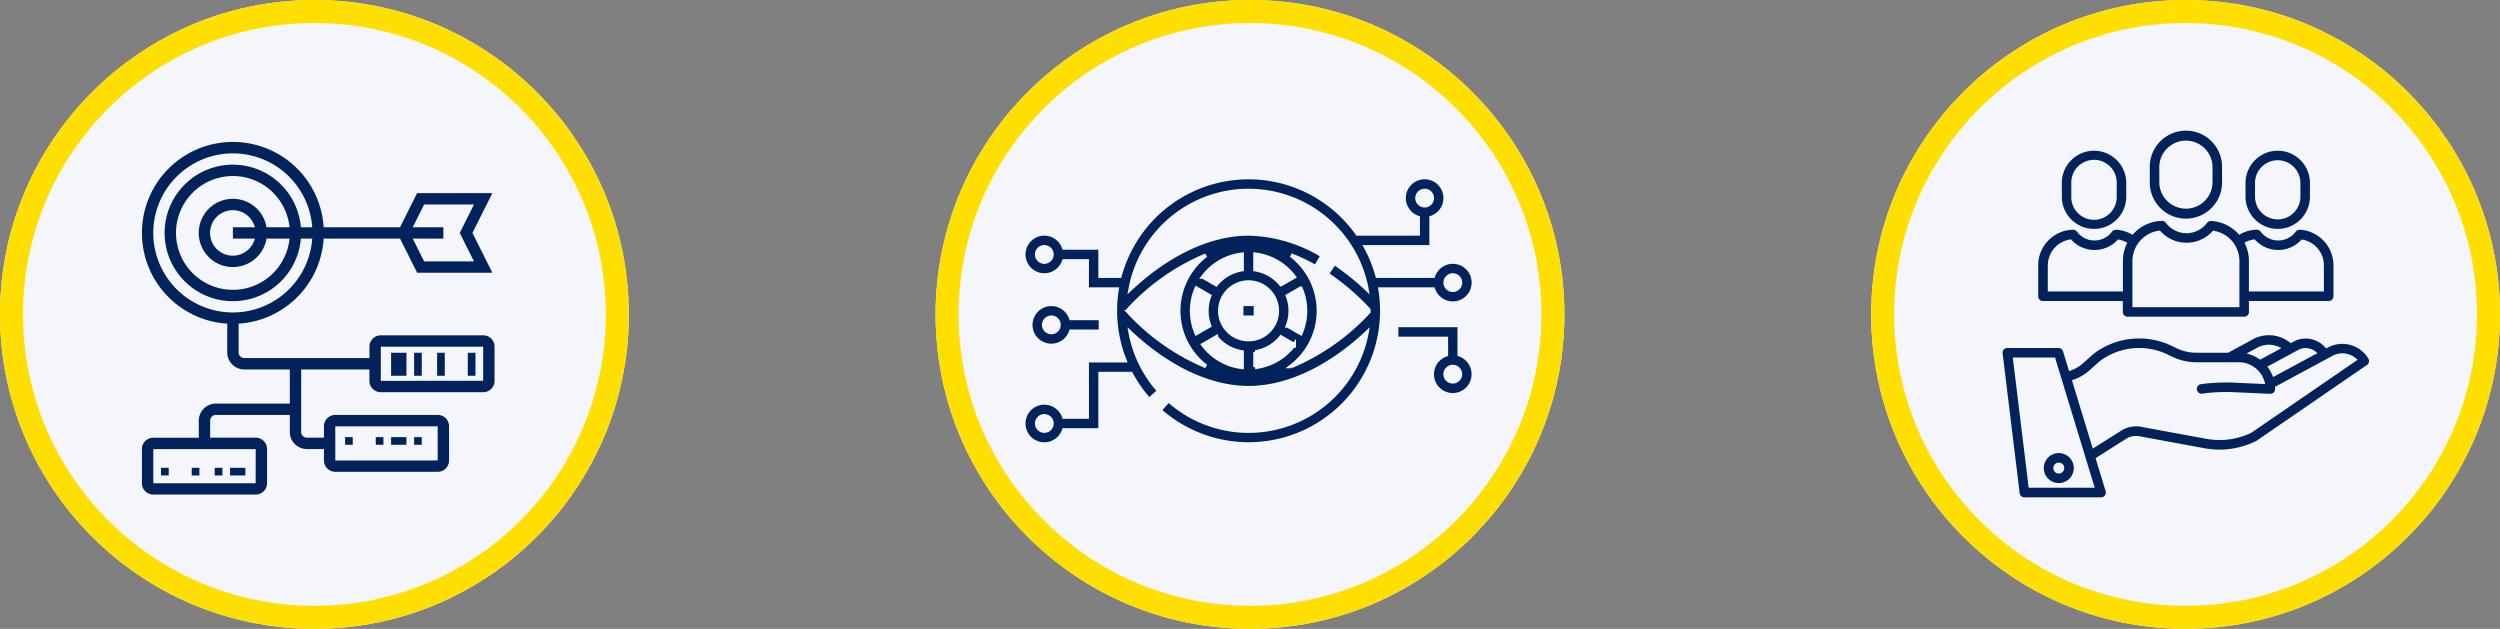 <svg xmlns="http://www.w3.org/2000/svg" xmlns:xlink="http://www.w3.org/1999/xlink" width="326" height="82" viewBox="0 0 326 82">
  <rect x="0" y="0" width="326" height="82" fill="#808080" stroke="none"/>
  <defs>
    <clipPath id="clip-path">
      <rect id="Retângulo_193" data-name="Retângulo 193" width="48" height="48" transform="translate(-0.061 -0.061)" fill="#02225c"/>
    </clipPath>
  </defs>
  <g id="Grupo_1993" data-name="Grupo 1993" transform="translate(-140 -1544)">
    <g id="Elipse_520" data-name="Elipse 520" transform="translate(140 1544)" fill="#f5f6fb" stroke="#ffdf00" stroke-width="3">
      <circle cx="41" cy="41" r="41" stroke="none"/>
      <circle cx="41" cy="41" r="39.5" fill="none"/>
    </g>
    <g id="Elipse_521" data-name="Elipse 521" transform="translate(262 1544)" fill="#f5f6fb" stroke="#ffdf00" stroke-width="3">
      <circle cx="41" cy="41" r="41" stroke="none"/>
      <circle cx="41" cy="41" r="39.5" fill="none"/>
    </g>
    <g id="Elipse_522" data-name="Elipse 522" transform="translate(384 1544)" fill="#f5f6fb" stroke="#ffdf00" stroke-width="3">
      <circle cx="41" cy="41" r="41" stroke="none"/>
      <circle cx="41" cy="41" r="39.5" fill="none"/>
    </g>
    <g id="Grupo_1657" data-name="Grupo 1657" transform="translate(-615.494 1208.506)">
      <rect id="Retângulo_180" data-name="Retângulo 180" width="1" height="1" transform="translate(776.494 396.494)" fill="#02225c"/>
      <rect id="Retângulo_181" data-name="Retângulo 181" width="1" height="1" transform="translate(783.494 396.494)" fill="#02225c"/>
      <rect id="Retângulo_182" data-name="Retângulo 182" width="2" height="1" transform="translate(785.494 396.494)" fill="#02225c"/>
      <rect id="Retângulo_183" data-name="Retângulo 183" width="1" height="1" transform="translate(780.494 396.494)" fill="#02225c"/>
      <rect id="Retângulo_184" data-name="Retângulo 184" width="1" height="1" transform="translate(809.494 392.494)" fill="#02225c"/>
      <rect id="Retângulo_185" data-name="Retângulo 185" width="1" height="1" transform="translate(800.494 392.494)" fill="#02225c"/>
      <rect id="Retângulo_186" data-name="Retângulo 186" width="2" height="1" transform="translate(806.494 392.494)" fill="#02225c"/>
      <rect id="Retângulo_187" data-name="Retângulo 187" width="1" height="1" transform="translate(804.494 392.494)" fill="#02225c"/>
      <path id="Caminho_8824" data-name="Caminho 8824" d="M818.5,379.219H805.153a1.485,1.485,0,0,0-1.483,1.483v1.483H787.352a.743.743,0,0,1-.742-.742V377.7A11.867,11.867,0,0,0,797.7,366.61h9.963l2.225,4.45H819.7l-2.6-5.192,2.6-5.192h-9.817l-2.225,4.451H797.7A11.86,11.86,0,1,0,785.126,377.7v3.746a2.228,2.228,0,0,0,2.225,2.225h5.934v4.451h-9.643a2.228,2.228,0,0,0-2.225,2.225v2.225h-5.934A1.485,1.485,0,0,0,774,394.054V398.5a1.485,1.485,0,0,0,1.484,1.483h13.352a1.485,1.485,0,0,0,1.483-1.483v-4.451a1.485,1.485,0,0,0-1.483-1.483H782.9v-2.225a.743.743,0,0,1,.742-.742h9.643v2.225a2.228,2.228,0,0,0,2.225,2.225h2.225v1.484a1.485,1.485,0,0,0,1.484,1.483h13.351a1.485,1.485,0,0,0,1.484-1.483v-4.451a1.485,1.485,0,0,0-1.484-1.483H799.219a1.485,1.485,0,0,0-1.484,1.483v1.483h-2.225a.743.743,0,0,1-.742-.742V383.67h8.9v1.483a1.485,1.485,0,0,0,1.483,1.484H818.5a1.485,1.485,0,0,0,1.484-1.484V380.7a1.485,1.485,0,0,0-1.484-1.483Zm-7.7-17.06h6.5l-1.854,3.709,1.854,3.709h-6.5l-1.484-2.967h3.992v-1.483H809.32Zm-35.32,3.709a10.379,10.379,0,0,1,20.731-.742h-1.483a8.9,8.9,0,1,0,0,1.483h1.483a10.379,10.379,0,0,1-20.731-.742Zm14.768-.742a4.45,4.45,0,1,0,0,1.483h3a7.42,7.42,0,1,1,0-1.483Zm-1.522,1.483a2.967,2.967,0,1,1,0-1.483h-2.862v1.483Zm.106,31.9H775.484v-4.451h13.352Zm10.384-7.417h13.351v4.451H799.219Zm5.934-5.934V380.7H818.5v4.45Zm0,0" fill="#02225c"/>
      <rect id="Retângulo_188" data-name="Retângulo 188" width="1" height="3" transform="translate(812.494 381.494)" fill="#02225c"/>
      <rect id="Retângulo_189" data-name="Retângulo 189" width="1" height="3" transform="translate(816.494 381.494)" fill="#02225c"/>
      <rect id="Retângulo_190" data-name="Retângulo 190" width="1" height="3" transform="translate(809.494 381.494)" fill="#02225c"/>
      <rect id="Retângulo_191" data-name="Retângulo 191" width="2" height="3" transform="translate(806.494 381.494)" fill="#02225c"/>
    </g>
    <g id="Grupo_1658" data-name="Grupo 1658" transform="translate(-494.894 1140.162)">
      <path id="Caminho_8825" data-name="Caminho 8825" d="M815.1,444.365a17.458,17.458,0,0,0-.227-2.813h6.912a2.7,2.7,0,1,0,0-1.722H814.5a17.264,17.264,0,0,0-1.524-3.788h8.552v-3.815a2.7,2.7,0,1,0-1.722,0v2.093H811.9a17.388,17.388,0,0,0-30.983,5.51h-2.551v-3.674h-4.733a2.7,2.7,0,1,0,0,1.722h3.011v3.674h3.9a17.45,17.45,0,0,0,1.026,9.3h-4.926V458.2h-3.011a2.7,2.7,0,1,0,0,1.722h4.733v-7.347h4.008a17.382,17.382,0,0,0,2.372,3.387l1.283-1.148a15.635,15.635,0,0,1-3.73-7.6,33.459,33.459,0,0,0,3.214,2.671c4.062,2.962,8.28,4.527,12.2,4.527s8.134-1.565,12.2-4.527a33.379,33.379,0,0,0,3.215-2.672,15.672,15.672,0,0,1-25.858,8.835l-1.149,1.283A17.392,17.392,0,0,0,815.1,444.365Zm9.241-4.649a.976.976,0,1,1-.976.976.977.977,0,0,1,.976-.976Zm-3.673-11.021a.976.976,0,1,1-.976.976.977.977,0,0,1,.976-.976Zm-49.593,9.3a.976.976,0,1,1,.976-.976.977.977,0,0,1-.976.976Zm0,22.041a.976.976,0,1,1,.976-.976.977.977,0,0,1-.976.976ZM782.037,444.5c0-.044,0-.088,0-.132s0-.089,0-.133a28.808,28.808,0,0,1,10.123-7.11,9.117,9.117,0,0,0-.007,14.481,28.919,28.919,0,0,1-10.117-7.106Zm19.4-.132a3.731,3.731,0,1,1-3.731-3.731,3.735,3.735,0,0,1,3.731,3.731Zm-4.592-7.355v1.97a5.455,5.455,0,0,0-3.37,1.948l-1.705-.985a7.407,7.407,0,0,1,5.075-2.933Zm-6.543,7.355a7.362,7.362,0,0,1,.605-2.932l1.706.985a5.452,5.452,0,0,0,0,3.894l-1.706.985a7.362,7.362,0,0,1-.605-2.932Zm3.174,3.437a5.455,5.455,0,0,0,3.37,1.948v1.97a7.407,7.407,0,0,1-5.075-2.933Zm5.092,3.918v-1.97a5.455,5.455,0,0,0,3.37-1.948l1.705.985a7.407,7.407,0,0,1-5.075,2.933Zm6.544-7.355a7.362,7.362,0,0,1-.605,2.932l-1.706-.985a5.452,5.452,0,0,0,0-3.894l1.706-.985a7.362,7.362,0,0,1,.605,2.932Zm-3.174-3.437a5.455,5.455,0,0,0-3.37-1.948v-1.97a7.407,7.407,0,0,1,5.075,2.933Zm1.322,10.675a9.118,9.118,0,0,0-.016-14.489,21.935,21.935,0,0,1,3.217,1.539l.861-1.491a19.248,19.248,0,0,0-9.614-2.842c-3.916,0-8.134,1.565-12.2,4.527a33.4,33.4,0,0,0-3.215,2.672,15.672,15.672,0,0,1,30.822,0,32.961,32.961,0,0,0-4.229-3.38l-.957,1.431a31.09,31.09,0,0,1,5.444,4.662c0,.044,0,.088,0,.133s0,.088,0,.132a28.923,28.923,0,0,1-10.117,7.106Zm0,0" transform="translate(0 0)" fill="#02225c" stroke="#f5f6fb" stroke-width="0.5"/>
      <path id="Caminho_8826" data-name="Caminho 8826" d="M1096.045,559.344a2.7,2.7,0,0,0-1.837-2.557v-3.815H1086V554.7h6.486v2.093a2.7,2.7,0,1,0,3.559,2.557Zm-2.7.976a.976.976,0,1,1,.976-.976.977.977,0,0,1-.976.976Zm0,0" transform="translate(-269.008 -106.714)" fill="#02225c" stroke="#f5f6fb" stroke-width="0.5"/>
      <path id="Caminho_8827" data-name="Caminho 8827" d="M779.629,538.532H783.5V536.81h-3.872a2.7,2.7,0,1,0,0,1.722Zm-3.532-.861a.976.976,0,1,1,.976.976.977.977,0,0,1-.976-.976Zm0,0" transform="translate(-5.082 -91.469)" fill="#02225c" stroke="#f5f6fb" stroke-width="0.5"/>
      <rect id="Retângulo_192" data-name="Retângulo 192" width="1.837" height="1.722" transform="translate(796.788 443.504)" fill="#02225c" stroke="#f5f6fb" stroke-width="0.5"/>
    </g>
    <g id="Grupo_1661" data-name="Grupo 1661" transform="translate(-327.939 1251.061)">
      <g id="Grupo_1660" data-name="Grupo 1660" transform="translate(729 310)">
        <g id="Grupo_1659" data-name="Grupo 1659" transform="translate(0 0)" clip-path="url(#clip-path)">
          <path id="Caminho_8828" data-name="Caminho 8828" d="M772.229,568.711l-.245.132a3.381,3.381,0,0,0-4.018-1.006l-.014.007-.58.312a4.4,4.4,0,0,0-5.039-.455l-3.12,1.7h-4.152a5.992,5.992,0,0,1-2.6-.6l-.571-.276a9.8,9.8,0,0,0-10.2,1c-.014.01-.027.021-.04.032l-1.379,1.228a4.783,4.783,0,0,1-1.805,1.006l-.783-2.57a.622.622,0,0,0-.594-.44h-6.669a.62.62,0,0,0-.616.7l2.223,18.228a.621.621,0,0,0,.616.545h10a.621.621,0,0,0,.594-.8l-1.314-4.313,4.093-2.586a2.461,2.461,0,0,1,1.8-.232l.039.008,8.325,1.533a10.777,10.777,0,0,0,6.657-.94.647.647,0,0,0,.076-.044l14.4-9.887a.621.621,0,0,0,.181-.832,3.953,3.953,0,0,0-5.271-1.441Zm-3.7.231a2.119,2.119,0,0,1,2.318.513l-5.46,2.946-.321.169a4.72,4.72,0,0,0-.747-1.358Zm-5.6-.154.015-.009a3.158,3.158,0,0,1,3.212.03l-2.776,1.495a4.729,4.729,0,0,0-1.773-.8ZM733.2,587.007l-2.071-16.986h5.508l5.179,16.986Zm29.054-7.184a9.521,9.521,0,0,1-5.844.812l-8.3-1.529a3.7,3.7,0,0,0-2.7.366l-.029.017-3.82,2.415-2.721-8.925a6.026,6.026,0,0,0,2.267-1.268l1.36-1.211a8.561,8.561,0,0,1,8.89-.855l.571.277a7.249,7.249,0,0,0,3.137.718H760.6a3.5,3.5,0,0,1,3.435,2.844l-4.014-.181a24.022,24.022,0,0,0-4.369.2.621.621,0,0,0,.17,1.23,22.79,22.79,0,0,1,4.142-.191l4.724.214h.028a.621.621,0,0,0,.621-.621c0-.1,0-.2-.01-.3l.648-.342,6.845-3.691a2.713,2.713,0,0,1,3.264.523Zm0,0" transform="translate(-729.723 -540.464)" fill="#02225c"/>
        </g>
      </g>
      <path id="Caminho_8829" data-name="Caminho 8829" d="M781.582,717.338a1.955,1.955,0,1,0,1.954-1.955,1.954,1.954,0,0,0-1.954,1.955Zm1.954-.713a.713.713,0,1,1-.713.713.713.713,0,0,1,.713-.713Zm0,0" transform="translate(-47.132 -363.363)" fill="#02225c"/>
      <path id="Caminho_8830" data-name="Caminho 8830" d="M924.335,316.736v-2.046a4.712,4.712,0,0,0-9.425,0v2.046a4.712,4.712,0,0,0,9.425,0Zm-8.183,0v-2.046a3.471,3.471,0,0,1,6.941,0v2.046a3.471,3.471,0,0,1-6.941,0Zm0,0" transform="translate(-166.64 0)" fill="#02225c"/>
      <path id="Caminho_8831" data-name="Caminho 8831" d="M786.279,435.769h15.192a.621.621,0,0,0,.621-.621v-1.425h10.4a.62.62,0,0,0,.621-.621v-4.03a4.653,4.653,0,0,0-4.357-4.641.723.723,0,0,0-.639.354,2.85,2.85,0,0,1-4.5-.11.62.62,0,0,0-.514-.252,4.606,4.606,0,0,0-2.284.666,5.22,5.22,0,0,0-3.642-1.806.755.755,0,0,0-.64.373,3.343,3.343,0,0,1-5.275-.129.62.62,0,0,0-.515-.252,5.2,5.2,0,0,0-3.606,1.573c-.079.081-.153.164-.225.248a4.617,4.617,0,0,0-2.117-.664.725.725,0,0,0-.639.354,2.85,2.85,0,0,1-4.5-.11.623.623,0,0,0-.515-.251,4.651,4.651,0,0,0-4.533,4.65v4.03a.62.62,0,0,0,.621.621h10.417v1.425a.621.621,0,0,0,.621.621Zm16.563-10.084a4.091,4.091,0,0,0,6.125.016,3.413,3.413,0,0,1,2.9,3.372v3.408h-9.779V428.5a5.2,5.2,0,0,0-.573-2.378,3.356,3.356,0,0,1,1.323-.436Zm-12.358-1.149a4.585,4.585,0,0,0,6.926.017,3.987,3.987,0,0,1,3.441,3.947v6.029H786.9V428.5a4.01,4.01,0,0,1,3.583-3.963Zm-14.62,7.945v-3.408a3.433,3.433,0,0,1,3.027-3.387,4.091,4.091,0,0,0,6.125.015,3.394,3.394,0,0,1,1.211.428,5.2,5.2,0,0,0-.568,2.371v3.982Zm0,0" transform="translate(-40.892 -101.534)" fill="#02225c"/>
      <path id="Caminho_8832" data-name="Caminho 8832" d="M1043.7,341.009v-1.791a4.2,4.2,0,0,0-8.4,0v1.791a4.2,4.2,0,1,0,8.4,0Zm-7.163,0v-1.791a2.96,2.96,0,1,1,5.921,0v1.791a2.96,2.96,0,1,1-5.921,0Zm0,0" transform="translate(-274.544 -22.423)" fill="#02225c"/>
      <path id="Caminho_8833" data-name="Caminho 8833" d="M812.619,341.009v-1.791a4.2,4.2,0,0,0-8.4,0v1.791a4.2,4.2,0,1,0,8.4,0Zm-7.163,0v-1.791a2.961,2.961,0,1,1,5.921,0v1.791a2.961,2.961,0,1,1-5.921,0Zm0,0" transform="translate(-67.419 -22.423)" fill="#02225c"/>
    </g>
  </g>
</svg>

